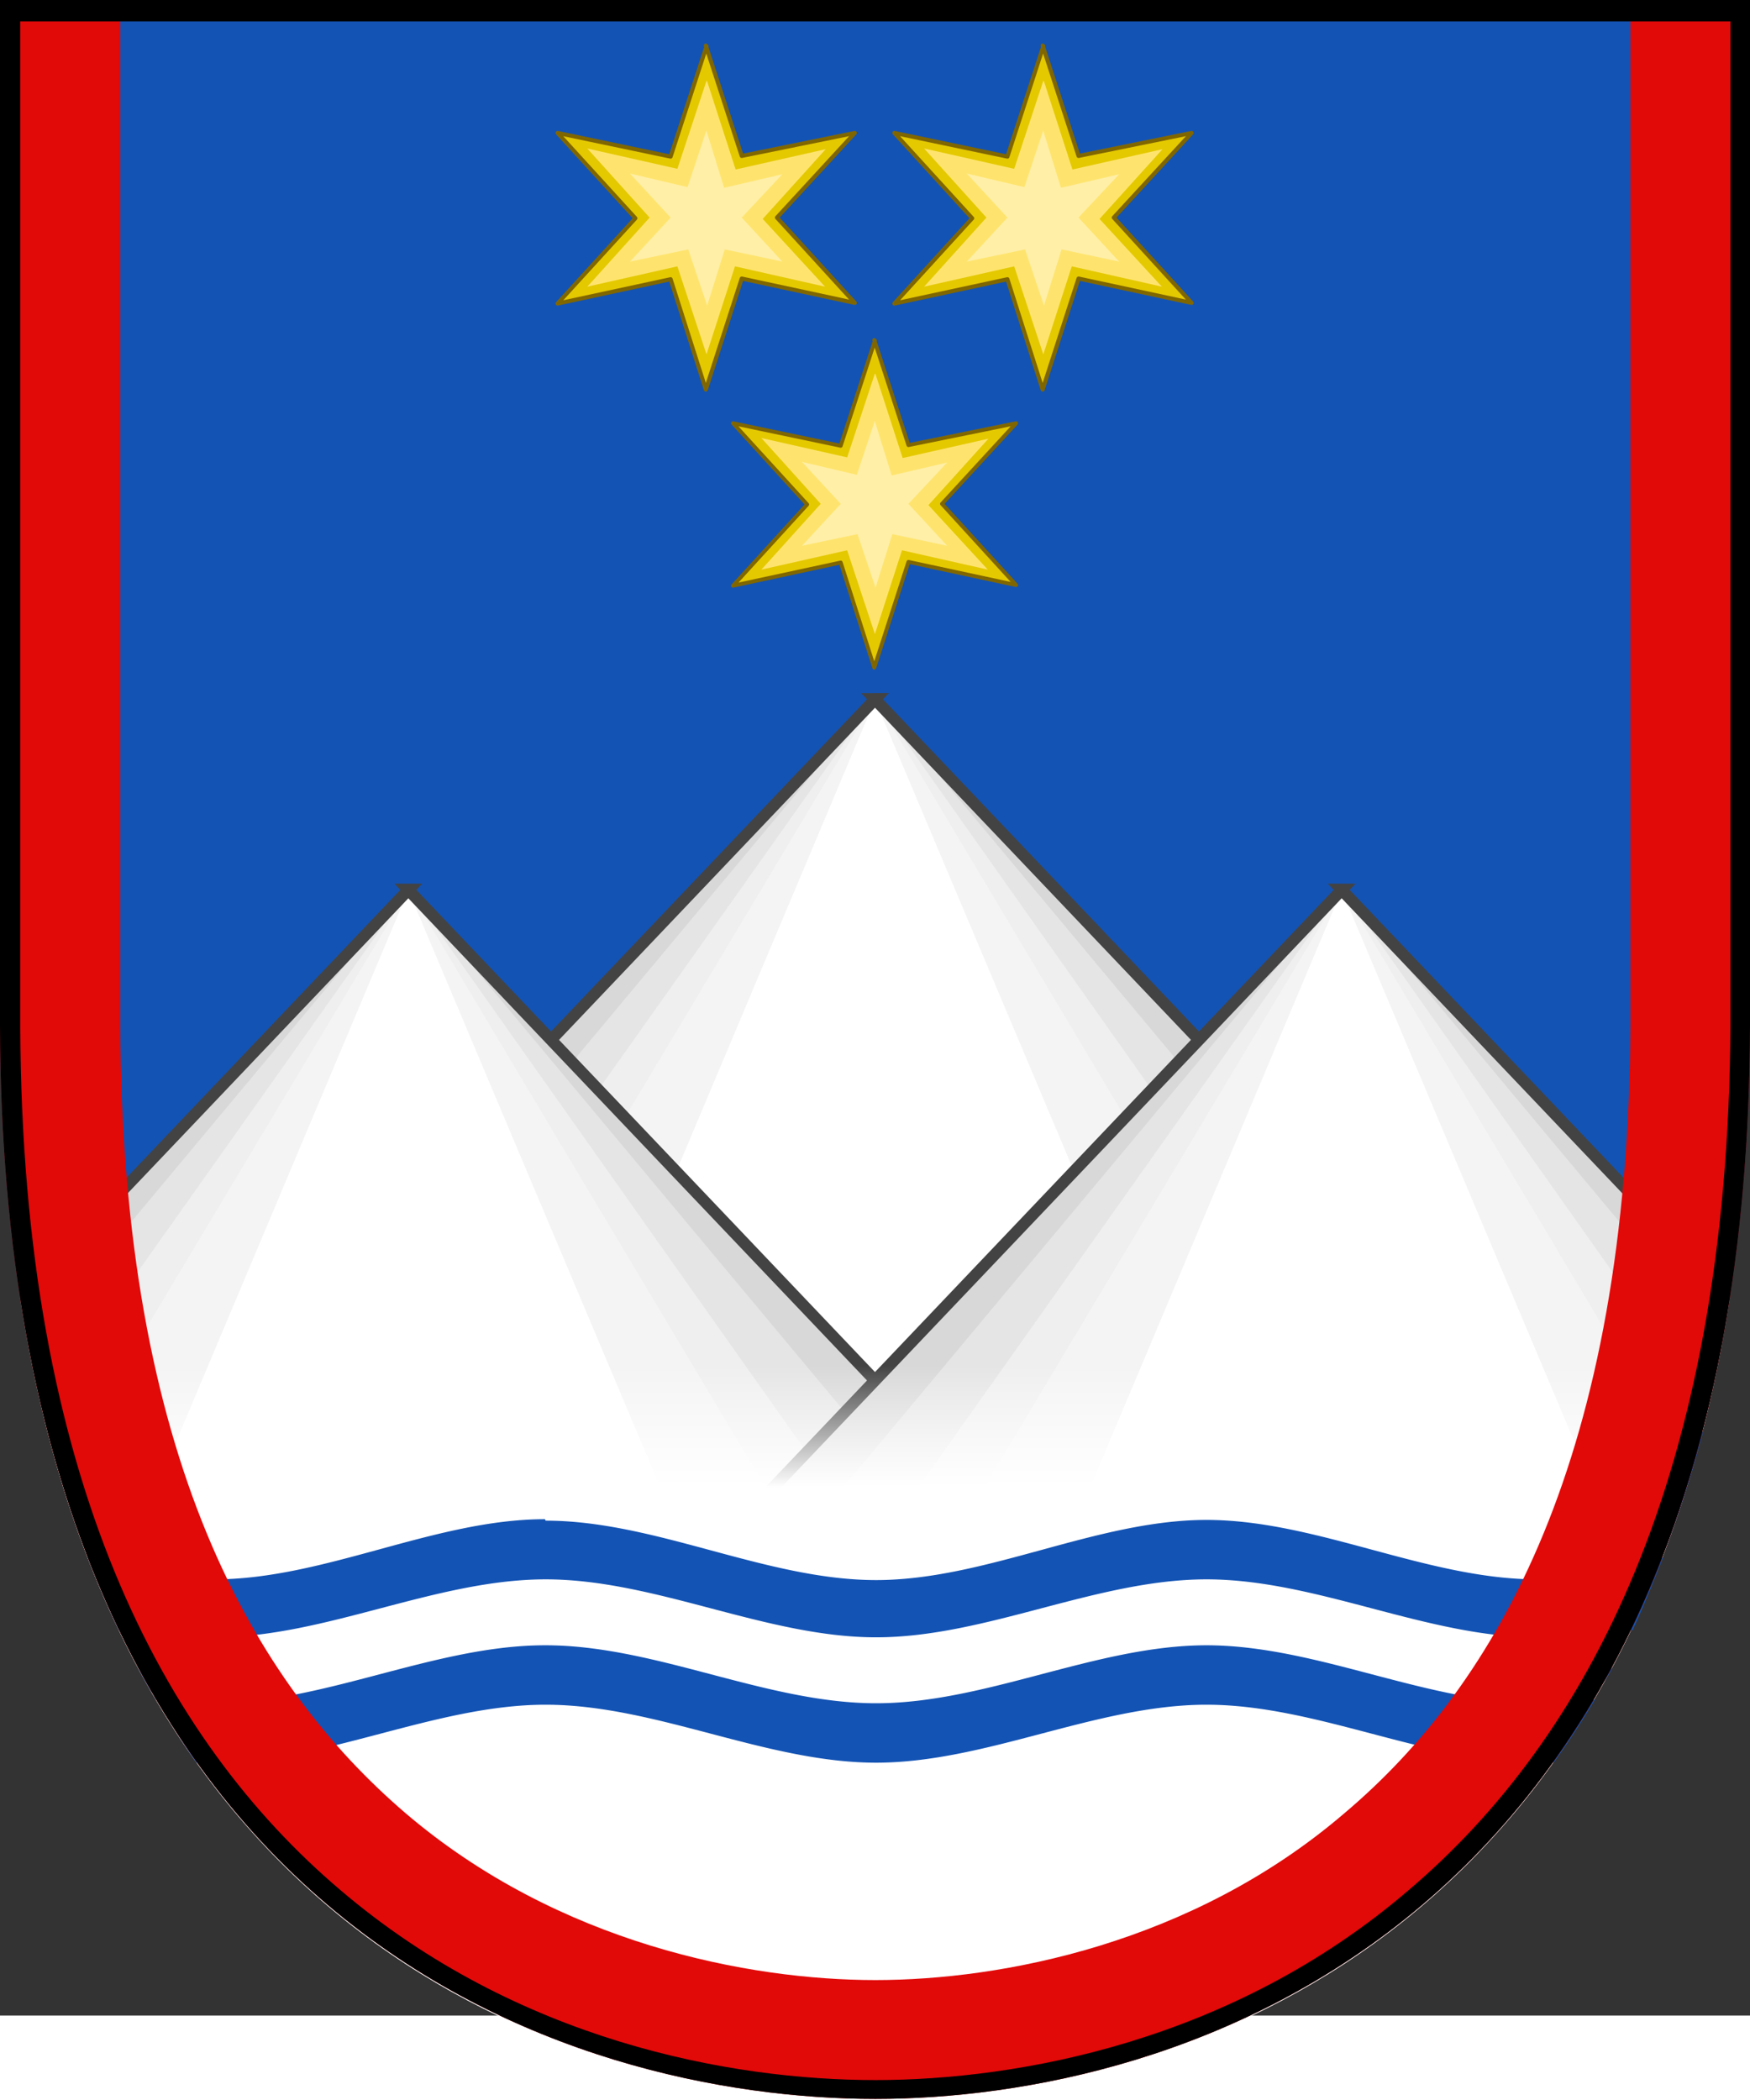 <svg xmlns="http://www.w3.org/2000/svg" xmlns:xlink="http://www.w3.org/1999/xlink" version="1" width="300" height="360" viewBox="0 0 241.5 266.5" overflow="visible"><rect x="0" y="0" width="241.5" height="266.5" fill="#333333" stroke="none"/><defs><linearGradient id="a"><stop offset="0" stop-color="#fff"/><stop offset="1" stop-color="#fff" stop-opacity="0"/></linearGradient><clipPath id="b"><path d="M0-11.7v141.5C.3 256 80 278 120.8 278c40.6 0 120.4-22 120.7-148.2V-11.7H0z"/></clipPath><linearGradient xlink:href="#a" id="d" gradientUnits="userSpaceOnUse" x1="144.8" y1="255" x2="144.8" y2="234.1"/></defs><path d="M0-11.7v141.5C.3 256 80 278 120.8 278c40.6 0 120.4-22 120.7-148.2V-11.7H0z" fill="#1353b4"/><g clip-path="url(#b)"><g id="c" fill-rule="evenodd"><path d="M120.8 84.8L0 211.8h241.5l-120.8-127z" overflow="visible" fill="#d8d8d8"/><path d="M120.8 84.8l-106 127h212l-106-127z" fill="#e5e5e5" overflow="visible"/><path d="M120.8 84.8l-90 127h179.8l-89.8-127z" fill="#efefef" overflow="visible"/><path d="M120.8 84.8l-76 127h151.8l-75.8-127z" fill="#f4f4f4" overflow="visible"/><path d="M120.8 84.8l-53.5 127h107l-53.6-127z" fill="#fff" overflow="visible"/><path d="M120.8 84.8L0 211.8h241.5l-120.8-127z" overflow="visible" fill="none" stroke="#434343" stroke-width="1.6"/></g><use height="266.5" width="241.5" transform="translate(-64.4 26.298)" xlink:href="#c"/><use height="266.5" width="241.5" transform="translate(64.4 26.298)" xlink:href="#c"/></g><path d="M5.5 234C27 339.8 106.5 360 150 360s123-20.3 144.5-126H5.5z" transform="matrix(.805 0 0 .805 0 -11.65)" fill="url(#d)" fill-rule="evenodd"/><path d="M225.5 185.8c4.7 4.7 6.4 10.2 4.3 16.4A159 159 0 0 0 235 186l-9.5-.2zM75.2 198c-15.2 0-30.4 8.3-45.6 8.3a54.8 54.8 0 0 1-17.5-3c1.4 3.5 2.8 6.8 4.3 10a72.7 72.7 0 0 0 13.3 1c15.2 0 30.4-8 45.6-8 15.2 0 30.4 8 45.6 8 15.2 0 30.4-8 45.6-8 15.2 0 30.4 8 45.6 8 4.7 0 9-.3 13.2-1 1.5-3.2 2.8-6.5 4.2-10a54.8 54.8 0 0 1-17.4 3c-15.2 0-30.4-8.2-45.6-8.2-15.2 0-30.4 8.3-45.6 8.3-15.2 0-30.4-8.2-45.6-8.2zm0 17.4c-15.2 0-30.4 8-45.6 8-2.8 0-5.5-.2-8-.6a118 118 0 0 0 5.5 8.8h2.6c15.2 0 30.4-8 45.6-8 15.2 0 30.4 8 45.6 8 15.2 0 30.4-8 45.6-8 15.2 0 30.4 8 45.6 8h2.3a117.7 117.7 0 0 0 5.7-8.7 52.5 52.5 0 0 1-8 .5c-15.2 0-30.4-8-45.6-8-15.2 0-30.4 8-45.6 8-15.2 0-30.4-8-45.6-8zm139 16.2zm-192.7-8.8c-1-1.5-1.8-3-2.7-4.7l2.7 4.8zm201-4.2l-1.2 2 1-2zM211.7 235zm-2.5 3zm-2.6 3z" fill="#1353b4" fill-rule="evenodd"/><path d="M0-11.7v141.5C.3 256 80 278 120.8 278c40.6 0 120.4-22 120.7-148.2V-11.7H225v141.5c-.3 59.6-18.4 91-39.5 108.8-21 18-47.3 23-64.7 23-17.4 0-43.7-5-64.8-23-21-18-39.2-49-39.4-108.8V-11.7H0z" fill="#e20909"/><path d="M0-11.7v141.5C.3 256 80 278 120.8 278c40.6 0 120.4-22 120.7-148.2V-11.7H0zm2.8 3h236v138.5c-.3 62.6-20 98.6-44.3 119.3-24.4 21-54 26.3-73.7 26.3-20 0-49.4-5.4-73.8-26.2C22.6 228.5 3 192.5 2.8 130V-8.8z"/><path fill="#e20909" d="M0-60h40.3v40.3H0z"/><path fill="#f9da16" d="M40.3-60h40.2v40.3H40.2z"/><path fill="#212178" d="M80.5-60h40.3v40.3H80.5z"/><path d="M120.8-60H161v40.3h-40.3z"/><path fill="#fff" d="M161-60h40.3v40.3H161z"/><path fill="#138f34" d="M201.3-60h40.2v40.3h-40.3z"/><g transform="translate(13.224 1.364) scale(.89)"><g id="e"><path d="M120.8 38.2l-5.3 16.3L98.8 51l11.5 12.6-11.5 12.6 16.7-3.6 5.2 16.3 5.3-16.4 16.7 3.6-11.5-12.6L142.7 51 126 54.4l-5.3-16.3z" fill="#e4c900" stroke="#806600" stroke-width=".6" stroke-linecap="round" stroke-linejoin="round" overflow="visible"/><path d="M120.8 43.3l-4.3 13-13.3-3 9.2 10.2-9.2 10.2 13.3-3 4.3 13 4.2-13 13.3 3-9.2-10 9.3-10.3-13.3 3-4.2-13z" fill="#fee46e" overflow="visible"/><path d="M120.8 50.6L118 59l-8.5-2 6 6.5-6 6.5 8.6-1.8 2.8 8.3 2.6-8.3L132 70l-6-6.5 6-6.4-8.6 2-2.6-8.4z" fill="#ffefa7" overflow="visible"/></g><use xlink:href="#e" transform="matrix(1.05 0 0 1.05 -32.15 -47.56)" width="241.5" height="266.5"/><use xlink:href="#e" transform="matrix(1.05 0 0 1.05 20.075 -47.56)" width="241.5" height="266.5"/></g></svg>
